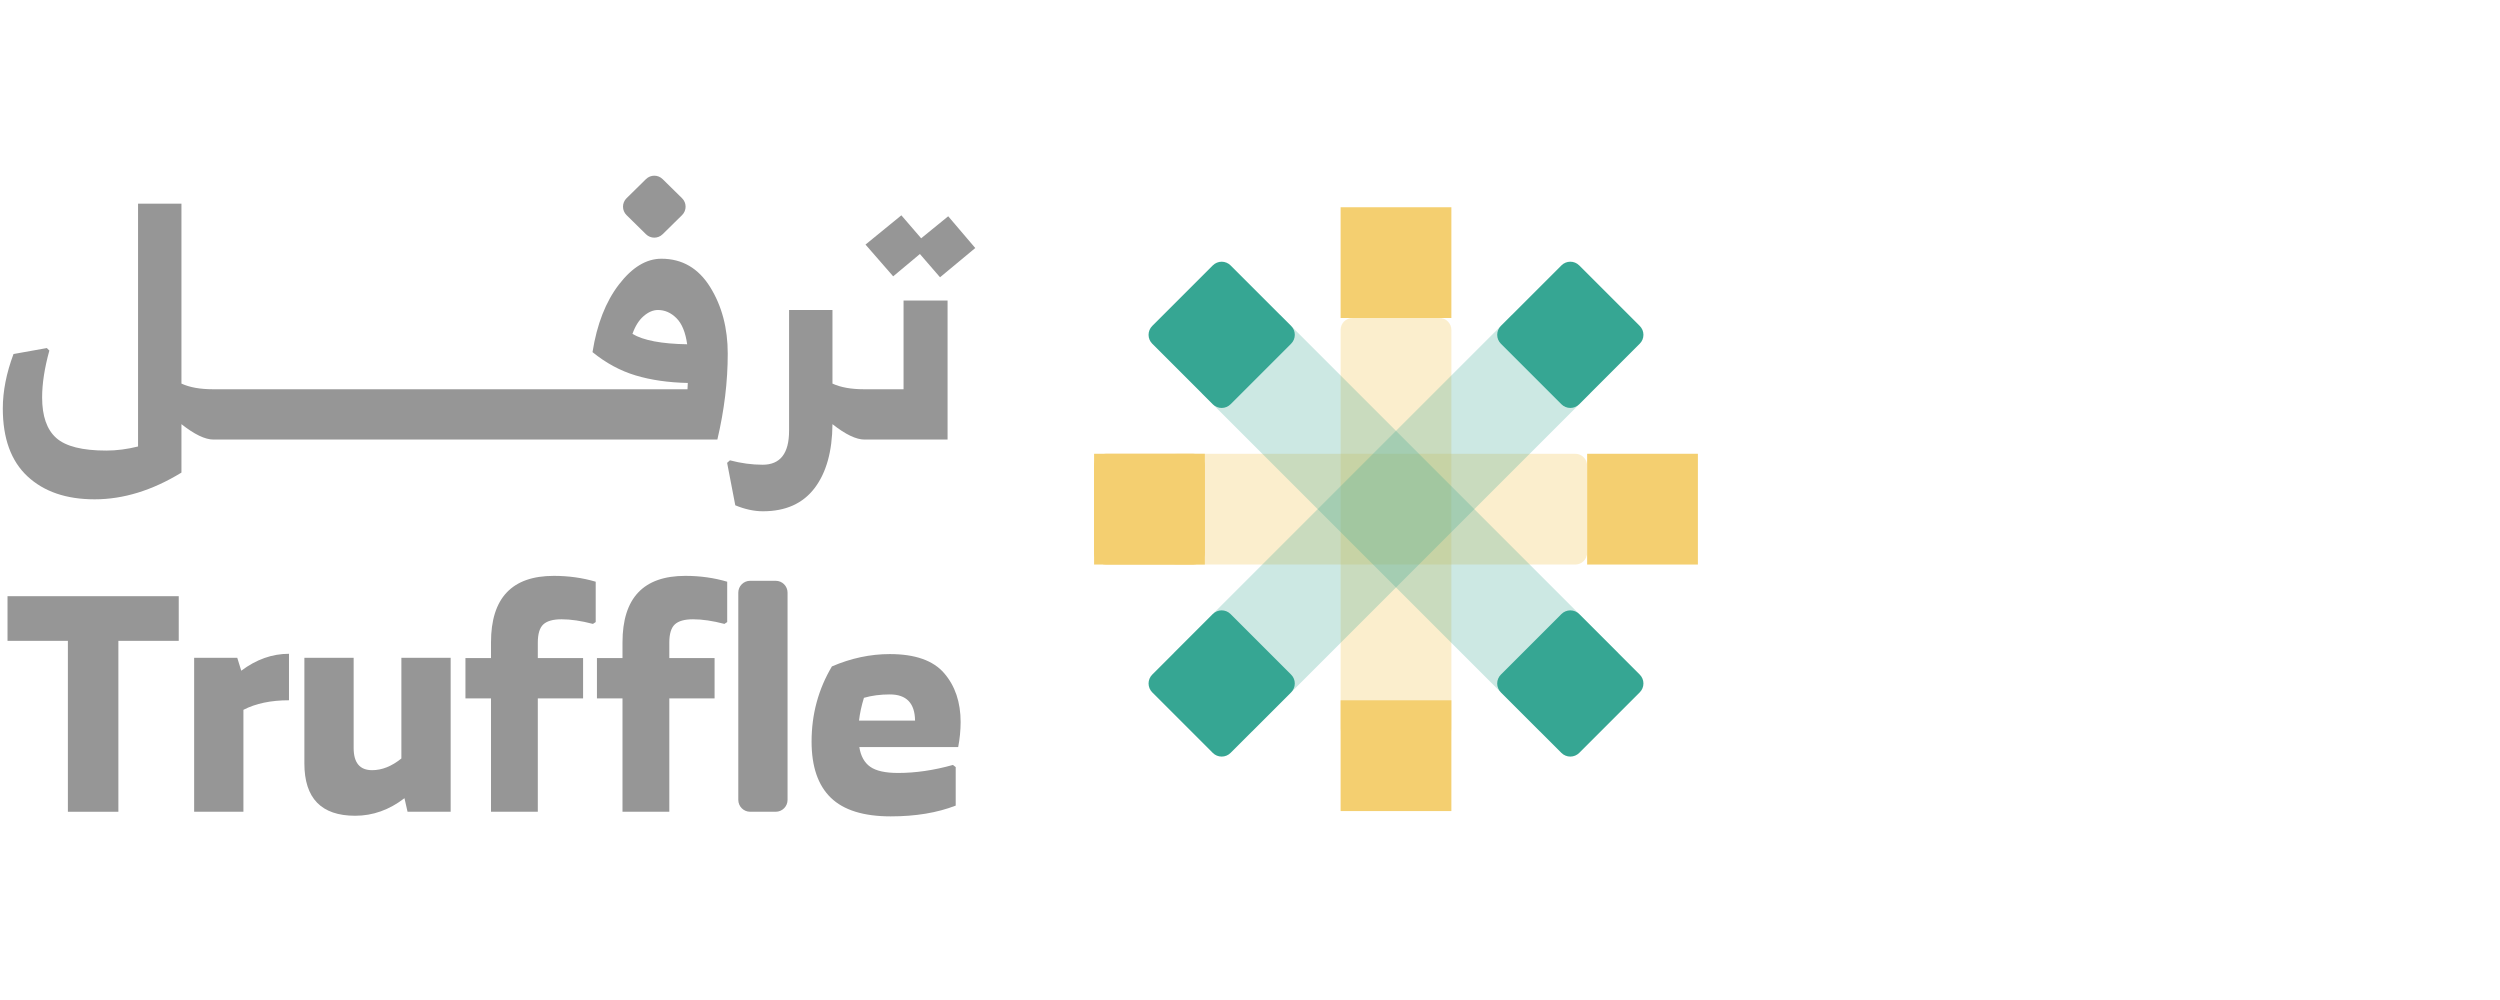 <svg xmlns="http://www.w3.org/2000/svg" width="300" height="120" viewBox="0 0 300 120" fill="none"><path d="M77.515 28.107C78.07 28.656 78.963 28.656 79.517 28.107L81.85 25.812C82.412 25.256 82.412 24.346 81.85 23.79L79.517 21.495C78.963 20.946 78.07 20.946 77.515 21.495L75.183 23.79C74.62 24.346 74.62 25.256 75.183 25.812L77.515 28.107Z" fill="#969696"></path><path d="M75.894 40.068C76.22 39.137 76.668 38.426 77.234 37.935C77.8 37.445 78.372 37.2 78.951 37.2C79.781 37.2 80.523 37.526 81.177 38.181C81.831 38.835 82.259 39.879 82.46 41.313C79.39 41.263 77.202 40.848 75.894 40.068ZM85.216 34.444C83.806 32.179 81.857 31.047 79.366 31.047C77.554 31.047 75.856 32.08 74.271 34.142C72.686 36.206 71.629 38.911 71.101 42.256C72.711 43.565 74.434 44.496 76.272 45.05C78.108 45.603 80.196 45.905 82.536 45.955L82.498 46.71H25.548C24.013 46.71 22.755 46.483 21.774 46.031V24.443H16.566V53.578C15.257 53.905 13.987 54.069 12.754 54.069C9.885 54.069 7.886 53.566 6.753 52.559C5.621 51.553 5.055 49.931 5.055 47.691C5.055 46.031 5.344 44.156 5.923 42.068L5.621 41.766L1.621 42.483C0.765 44.773 0.337 46.949 0.337 49.012C0.337 52.611 1.324 55.327 3.3 57.164C5.275 59 7.961 59.919 11.357 59.919C14.805 59.919 18.277 58.849 21.774 56.711V50.899C23.333 52.132 24.617 52.748 25.623 52.748H86.083C86.914 49.226 87.329 45.791 87.329 42.445C87.329 39.376 86.624 36.709 85.216 34.444Z" fill="#969696"></path><path d="M110.388 30.481L112.804 33.273L117.031 29.763L113.785 25.952L110.54 28.594L108.162 25.838L103.86 29.349L107.181 33.16L110.388 30.481Z" fill="#969696"></path><path d="M108.426 46.71H103.67C102.135 46.71 100.878 46.484 99.896 46.031V37.2H94.689V51.692C94.689 54.409 93.632 55.768 91.518 55.768C90.235 55.768 88.926 55.591 87.593 55.239L87.254 55.541L88.234 60.636C89.392 61.114 90.499 61.353 91.556 61.353C94.273 61.353 96.336 60.429 97.746 58.579C99.154 56.73 99.871 54.17 99.896 50.899C101.456 52.132 102.739 52.748 103.746 52.748H113.709V36.067H108.426V46.71Z" fill="#969696"></path><path d="M21.449 76.901H14.206V97.411H8.146V76.901H0.902V71.543H21.449V76.901Z" fill="#969696"></path><path d="M34.679 78.454V84.033C32.511 84.033 30.688 84.416 29.21 85.179V97.411H23.297V78.934H28.471L28.951 80.486C30.75 79.132 32.659 78.454 34.679 78.454Z" fill="#969696"></path><path d="M54.079 78.933V97.41H48.905L48.536 95.784C46.712 97.188 44.741 97.891 42.623 97.891C38.558 97.891 36.525 95.797 36.525 91.609V78.933H42.438V89.761C42.438 91.535 43.177 92.421 44.655 92.421C45.838 92.421 47.008 91.954 48.166 91.017V78.933H54.079Z" fill="#969696"></path><path d="M66.459 69.104C68.234 69.104 69.908 69.339 71.485 69.806V74.647L71.152 74.869C69.748 74.499 68.492 74.314 67.383 74.314C66.372 74.314 65.647 74.518 65.203 74.924C64.759 75.331 64.537 76.064 64.537 77.123V78.971H69.97V83.811H64.537V97.411H58.92V83.811H55.853V78.971H58.92V77.086C58.92 71.764 61.434 69.104 66.459 69.104Z" fill="#969696"></path><path d="M82.239 69.104C84.013 69.104 85.688 69.339 87.264 69.806V74.647L86.932 74.869C85.528 74.499 84.271 74.314 83.163 74.314C82.152 74.314 81.426 74.518 80.983 74.924C80.539 75.331 80.317 76.064 80.317 77.123V78.971H85.75V83.811H80.317V97.411H74.7V83.811H71.633V78.971H74.7V77.086C74.7 71.764 77.213 69.104 82.239 69.104Z" fill="#969696"></path><path d="M93.084 97.411H90.018C89.232 97.411 88.595 96.773 88.595 95.987V71.118C88.595 70.332 89.232 69.695 90.018 69.695H93.084C93.87 69.695 94.507 70.332 94.507 71.118V95.987C94.507 96.773 93.87 97.411 93.084 97.411Z" fill="#969696"></path><path d="M103.081 86.472H109.807C109.782 84.379 108.772 83.331 106.777 83.331C105.643 83.331 104.608 83.467 103.672 83.738C103.377 84.699 103.179 85.61 103.081 86.472ZM115.276 86.657C115.271 87.662 115.173 88.664 114.981 89.65H103.119C103.291 90.736 103.728 91.523 104.43 92.015C105.132 92.509 106.247 92.755 107.774 92.755C109.868 92.755 112.061 92.435 114.352 91.793L114.685 92.052V96.672C112.468 97.534 109.868 97.965 106.888 97.965C103.635 97.965 101.24 97.22 99.7 95.73C98.16 94.239 97.39 91.991 97.39 88.986C97.39 85.709 98.203 82.703 99.83 79.969C102.121 78.984 104.436 78.49 106.777 78.49C109.807 78.49 111.981 79.254 113.299 80.782C114.617 82.31 115.276 84.268 115.276 86.657Z" fill="#969696"></path><g opacity="0.35"><path d="M189.035 67.745H141.226C140.439 67.745 139.802 67.108 139.802 66.322V55.877C139.802 55.091 140.439 54.454 141.226 54.454H189.035C189.821 54.454 190.458 55.091 190.458 55.877V66.322C190.458 67.108 189.821 67.745 189.035 67.745Z" fill="#F4CF70"></path></g><g opacity="0.35"><path d="M172.742 88.816H162.297C161.511 88.816 160.874 88.179 160.874 87.393V39.584C160.874 38.798 161.511 38.16 162.297 38.16H172.742C173.528 38.16 174.165 38.798 174.165 39.584V87.393C174.165 88.179 173.528 88.816 172.742 88.816Z" fill="#F4CF70"></path></g><path opacity="0.25" d="M153.627 37.81L144.229 47.208L184.79 87.769L194.189 78.371L153.627 37.81Z" fill="#36A693"></path><path opacity="0.25" d="M190.81 47.208L181.412 37.81L140.851 78.371L150.248 87.769L190.81 47.208Z" fill="#36A693"></path><path d="M174.165 38.161H160.873V24.87H174.165V38.161ZM174.165 97.328H160.873V84.036H174.165V97.328ZM190.457 54.453H203.748V67.745H190.457V54.453ZM131.291 54.453H144.582V67.745H131.291V54.453Z" fill="#F4CF70"></path><path d="M187.373 48.512L180.104 41.243C179.822 40.961 179.664 40.578 179.664 40.179C179.664 39.779 179.822 39.397 180.104 39.114L187.373 31.846C187.961 31.257 188.915 31.257 189.503 31.846L196.771 39.114C196.911 39.254 197.022 39.42 197.098 39.603C197.173 39.785 197.212 39.981 197.212 40.179C197.212 40.377 197.173 40.572 197.098 40.755C197.022 40.938 196.911 41.104 196.771 41.243L189.503 48.512C189.363 48.652 189.197 48.763 189.014 48.839C188.832 48.914 188.636 48.953 188.438 48.953C188.24 48.953 188.044 48.914 187.862 48.839C187.679 48.763 187.513 48.652 187.373 48.512Z" fill="#36A693"></path><path d="M145.536 90.35L138.268 83.082C137.986 82.799 137.827 82.416 137.827 82.017C137.827 81.618 137.986 81.235 138.268 80.953L145.536 73.684C146.125 73.096 147.078 73.096 147.666 73.684L154.934 80.953C155.074 81.092 155.185 81.258 155.261 81.441C155.337 81.623 155.375 81.819 155.375 82.017C155.375 82.215 155.337 82.41 155.261 82.593C155.185 82.776 155.074 82.942 154.934 83.082L147.666 90.35C147.527 90.49 147.361 90.601 147.177 90.677C146.995 90.752 146.799 90.791 146.602 90.791C146.404 90.791 146.208 90.752 146.025 90.677C145.842 90.601 145.676 90.49 145.536 90.35Z" fill="#36A693"></path><path d="M154.935 41.244L147.666 48.513C147.384 48.795 147.001 48.954 146.602 48.954C146.203 48.954 145.819 48.795 145.537 48.513L138.268 41.244C138.128 41.104 138.017 40.938 137.941 40.756C137.866 40.573 137.827 40.377 137.827 40.179C137.827 39.981 137.866 39.786 137.941 39.603C138.017 39.42 138.128 39.254 138.268 39.114L145.537 31.846C145.677 31.706 145.843 31.596 146.026 31.52C146.208 31.444 146.404 31.405 146.602 31.405C146.799 31.405 146.995 31.444 147.178 31.52C147.361 31.596 147.526 31.706 147.666 31.846L154.935 39.114C155.075 39.254 155.186 39.42 155.262 39.603C155.337 39.786 155.376 39.981 155.376 40.179C155.376 40.377 155.337 40.573 155.262 40.756C155.186 40.938 155.075 41.104 154.935 41.244Z" fill="#36A693"></path><path d="M196.771 83.082L189.503 90.351C189.22 90.633 188.837 90.791 188.438 90.791C188.038 90.791 187.656 90.633 187.373 90.351L180.104 83.082C179.964 82.942 179.854 82.776 179.778 82.594C179.702 82.411 179.663 82.215 179.663 82.017C179.663 81.819 179.702 81.624 179.778 81.441C179.854 81.258 179.964 81.092 180.104 80.953L187.373 73.684C187.513 73.544 187.679 73.433 187.862 73.358C188.044 73.282 188.24 73.243 188.438 73.243C188.635 73.243 188.831 73.282 189.014 73.358C189.197 73.433 189.363 73.544 189.503 73.684L196.771 80.953C196.911 81.092 197.022 81.258 197.097 81.441C197.173 81.624 197.212 81.819 197.212 82.017C197.212 82.215 197.173 82.411 197.097 82.594C197.022 82.776 196.911 82.942 196.771 83.082Z" fill="#36A693"></path><path d="M143.159 67.745H132.714C131.928 67.745 131.291 67.108 131.291 66.322V55.877C131.291 55.091 131.928 54.454 132.714 54.454H143.159C143.945 54.454 144.582 55.091 144.582 55.877V66.322C144.582 67.108 143.945 67.745 143.159 67.745Z" fill="#F4CF70"></path></svg>